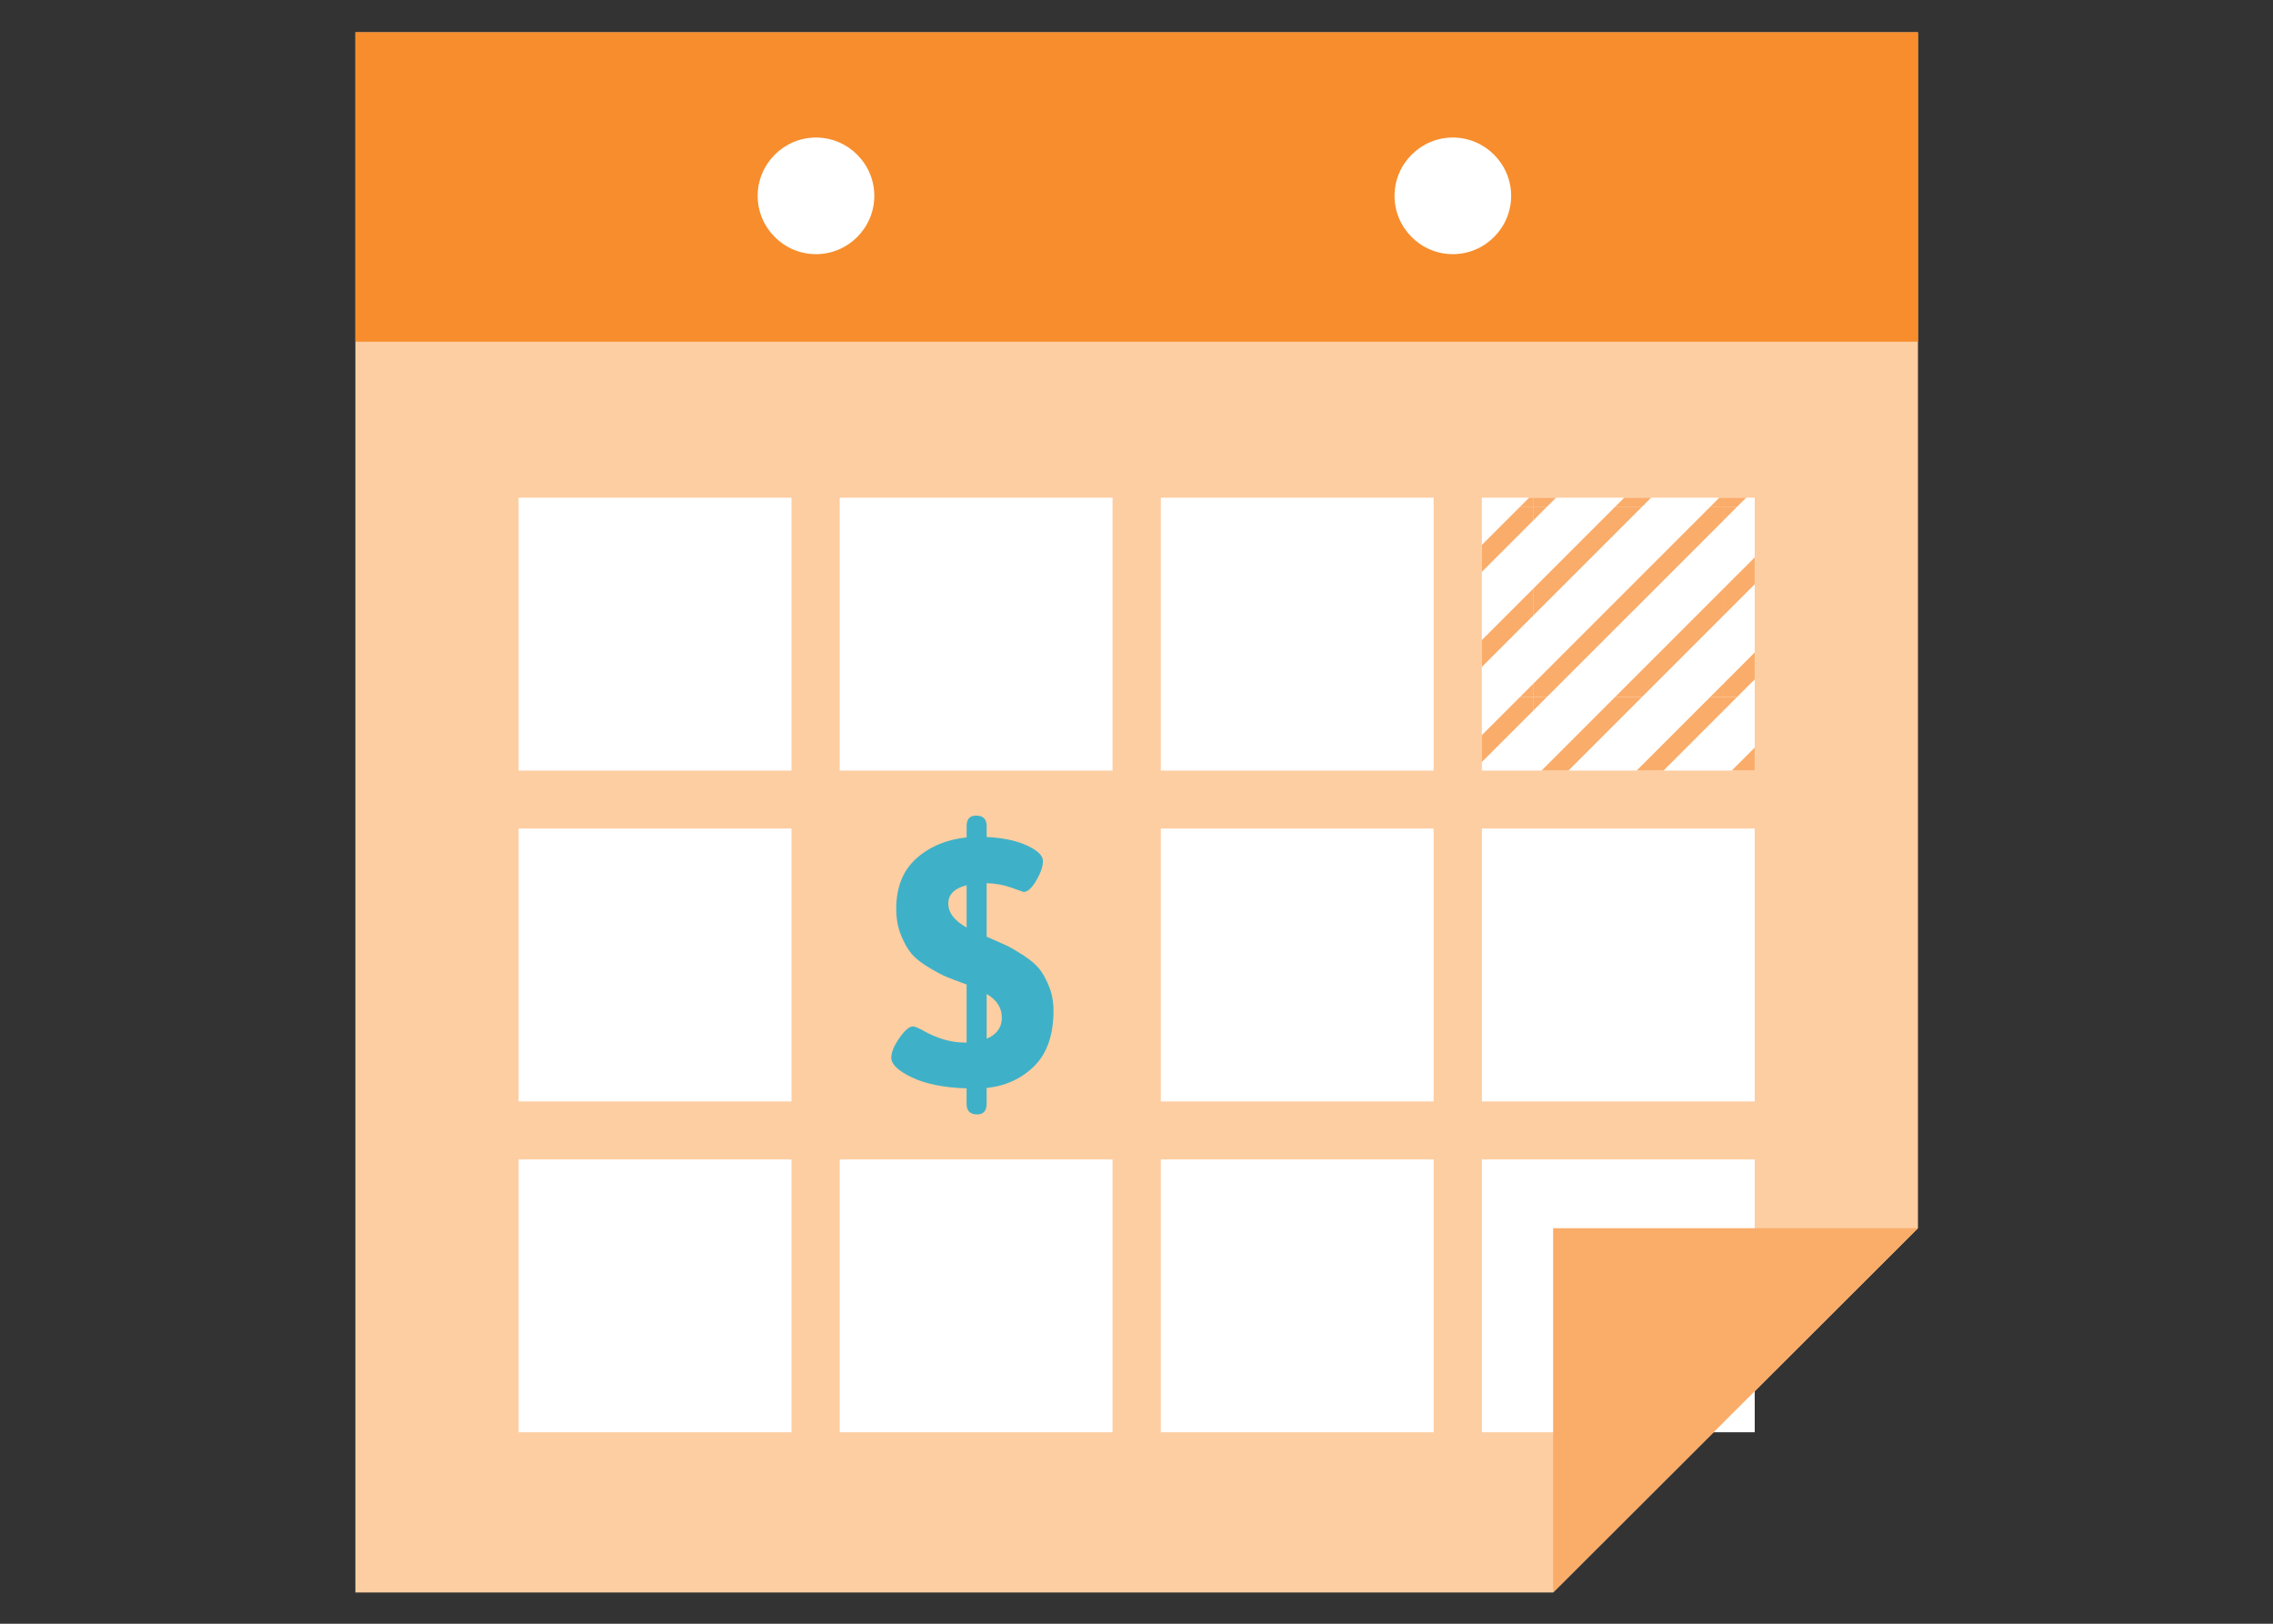 <?xml version="1.0" encoding="utf-8"?>
<!-- Generator: Adobe Illustrator 15.1.0, SVG Export Plug-In . SVG Version: 6.00 Build 0)  -->
<!DOCTYPE svg PUBLIC "-//W3C//DTD SVG 1.1//EN" "http://www.w3.org/Graphics/SVG/1.1/DTD/svg11.dtd">
<svg version="1.1" id="Layer_1" xmlns="http://www.w3.org/2000/svg" xmlns:xlink="http://www.w3.org/1999/xlink" x="0px" y="0px"
	 width="140px" height="100px" viewBox="0 0 140 100" enable-background="new 0 0 140 100" xml:space="preserve">
<rect x="0" y="0" width="140" height="100" fill="#333333" stroke="none"/>
<polyline fill="#FDCEA2" points="21.889,1.988 21.889,98.075 95.662,98.075 118.132,75.642 118.132,1.988 21.889,1.988 "/>
<rect x="21.889" y="1.988" fill="#F78D2C" width="96.243" height="19.055"/>
<path fill="#FFFFFF" d="M50.259,15.653c-1.976,0-3.593-1.616-3.593-3.591c0-1.976,1.617-3.592,3.593-3.592s3.592,1.616,3.592,3.592
	C53.852,14.037,52.235,15.653,50.259,15.653"/>
<path fill="#FFFFFF" d="M89.485,15.653h-0.002c-1.976,0-3.59-1.616-3.59-3.591c0-1.976,1.614-3.592,3.59-3.592h0.002
	c1.974,0,3.591,1.616,3.591,3.592C93.076,14.037,91.459,15.653,89.485,15.653"/>
<rect x="91.271" y="30.652" fill="#FFFFFF" width="16.807" height="16.804"/>
<rect x="31.943" y="30.651" fill="#FFFFFF" width="16.805" height="16.806"/>
<rect x="71.497" y="30.651" fill="#FFFFFF" width="16.804" height="16.806"/>
<rect x="51.72" y="30.651" fill="#FFFFFF" width="16.804" height="16.806"/>
<rect x="31.943" y="51.026" fill="#FFFFFF" width="16.805" height="16.806"/>
<rect x="71.497" y="51.026" fill="#FFFFFF" width="16.804" height="16.806"/>
<rect x="91.273" y="51.026" fill="#FFFFFF" width="16.805" height="16.806"/>
<rect x="31.943" y="71.403" fill="#FFFFFF" width="16.805" height="16.804"/>
<rect x="71.497" y="71.403" fill="#FFFFFF" width="16.804" height="16.804"/>
<rect x="91.273" y="71.403" fill="#FFFFFF" width="16.805" height="16.804"/>
<rect x="51.72" y="71.403" fill="#FFFFFF" width="16.804" height="16.804"/>
<polyline fill="#FAAC6A" points="91.271,46.931 91.271,45.274 93.631,42.916 94.459,42.916 94.459,43.745 91.271,46.931 "/>
<polyline fill="#FAAC6A" points="102.461,47.456 100.805,47.456 105.345,42.916 106.173,42.916 106.173,43.745 102.461,47.456 "/>
<polyline fill="#FAAC6A" points="96.604,47.456 94.948,47.456 99.488,42.916 101.145,42.916 96.604,47.456 "/>
<polyline fill="#FAAC6A" points="94.459,43.744 94.459,42.916 95.288,42.916 94.459,43.744 "/>
<polyline fill="#FAAC6A" points="108.078,47.456 106.661,47.456 108.078,46.04 108.078,47.456 "/>
<polyline fill="#FAAC6A" points="106.173,43.744 106.173,42.916 107.001,42.916 106.173,43.744 "/>
<polyline fill="#FAAC6A" points="91.271,35.218 91.271,33.562 93.631,31.203 94.459,31.203 94.459,32.032 91.271,35.218 "/>
<polyline fill="#FAAC6A" points="94.459,42.916 93.631,42.916 94.459,42.088 94.459,42.916 "/>
<polyline fill="#FAAC6A" points="91.271,41.074 91.271,39.418 94.459,36.231 94.459,37.887 91.271,41.074 "/>
<polyline fill="#FAAC6A" points="95.288,42.916 94.459,42.916 94.459,42.088 105.345,31.202 106.173,31.202 106.173,32.032 
	95.288,42.916 "/>
<polyline fill="#FAAC6A" points="106.173,42.916 105.345,42.916 106.173,42.088 106.173,42.916 "/>
<polyline fill="#FAAC6A" points="101.145,42.916 99.488,42.916 106.173,36.231 106.173,37.887 101.145,42.916 "/>
<polyline fill="#FAAC6A" points="94.459,37.887 94.459,36.231 99.488,31.203 101.145,31.203 94.459,37.887 "/>
<polyline fill="#FAAC6A" points="94.459,32.03 94.459,31.203 95.288,31.203 94.459,32.03 "/>
<polyline fill="#FAAC6A" points="107.001,42.916 106.173,42.916 106.173,42.088 108.078,40.183 108.078,41.839 107.001,42.916 "/>
<polyline fill="#FAAC6A" points="106.173,37.887 106.173,36.231 108.078,34.327 108.078,35.982 106.173,37.887 "/>
<polyline fill="#FAAC6A" points="106.173,32.03 106.173,31.203 107.001,31.203 106.173,32.03 "/>
<polyline fill="#FAAC6A" points="94.459,31.202 93.631,31.202 94.184,30.652 94.459,30.652 94.459,31.202 "/>
<polyline fill="#FAAC6A" points="95.288,31.202 94.459,31.202 94.459,30.652 95.84,30.652 95.288,31.202 "/>
<polyline fill="#FAAC6A" points="106.173,31.202 105.345,31.202 105.896,30.652 106.173,30.652 106.173,31.202 "/>
<polyline fill="#FAAC6A" points="101.145,31.202 99.488,31.202 100.04,30.652 101.696,30.652 101.145,31.202 "/>
<polyline fill="#FAAC6A" points="107.001,31.202 106.173,31.202 106.173,30.652 107.553,30.652 107.001,31.202 "/>
<polyline fill="#FAAC69" points="95.662,75.642 118.132,75.642 95.662,98.075 95.662,75.642 "/>
<g>
	<path fill="#3EB1C8" d="M54.897,65.142c0-0.333,0.166-0.736,0.499-1.215c0.332-0.476,0.614-0.715,0.845-0.715
		c0.087,0,0.281,0.079,0.584,0.239c0.881,0.505,1.749,0.757,2.601,0.757h0.109v-3.575c-0.55-0.202-0.957-0.357-1.224-0.466
		c-0.268-0.108-0.636-0.304-1.106-0.587c-0.47-0.279-0.824-0.562-1.062-0.844c-0.238-0.282-0.454-0.665-0.65-1.148
		c-0.194-0.485-0.292-1.023-0.292-1.615c0-1.329,0.412-2.363,1.236-3.101c0.823-0.736,1.856-1.169,3.099-1.3v-0.693
		c0-0.434,0.195-0.65,0.586-0.65c0.433,0,0.649,0.217,0.649,0.65v0.671c0.998,0.044,1.824,0.218,2.482,0.521
		c0.657,0.305,0.986,0.621,0.986,0.954s-0.137,0.733-0.413,1.202c-0.274,0.472-0.535,0.706-0.78,0.706
		c-0.015,0-0.26-0.088-0.737-0.26c-0.478-0.174-0.99-0.268-1.54-0.283v3.295c0.549,0.246,0.939,0.42,1.17,0.521
		c0.232,0.101,0.578,0.3,1.041,0.595c0.462,0.298,0.801,0.58,1.019,0.847c0.217,0.268,0.419,0.629,0.606,1.084
		c0.188,0.455,0.282,0.957,0.282,1.506c0,1.489-0.39,2.623-1.17,3.404c-0.779,0.779-1.763,1.235-2.948,1.364v0.976
		c0,0.434-0.194,0.651-0.585,0.651c-0.433,0-0.65-0.218-0.65-0.651v-0.954c-1.388-0.043-2.508-0.267-3.359-0.671
		C55.324,65.951,54.897,65.547,54.897,65.142z M59.536,54.52c-0.751,0.188-1.127,0.564-1.127,1.128s0.375,1.055,1.127,1.474V54.52z
		 M60.771,63.97c0.622-0.259,0.933-0.692,0.933-1.3c0-0.606-0.311-1.091-0.933-1.452V63.97z"/>
</g>
</svg>

